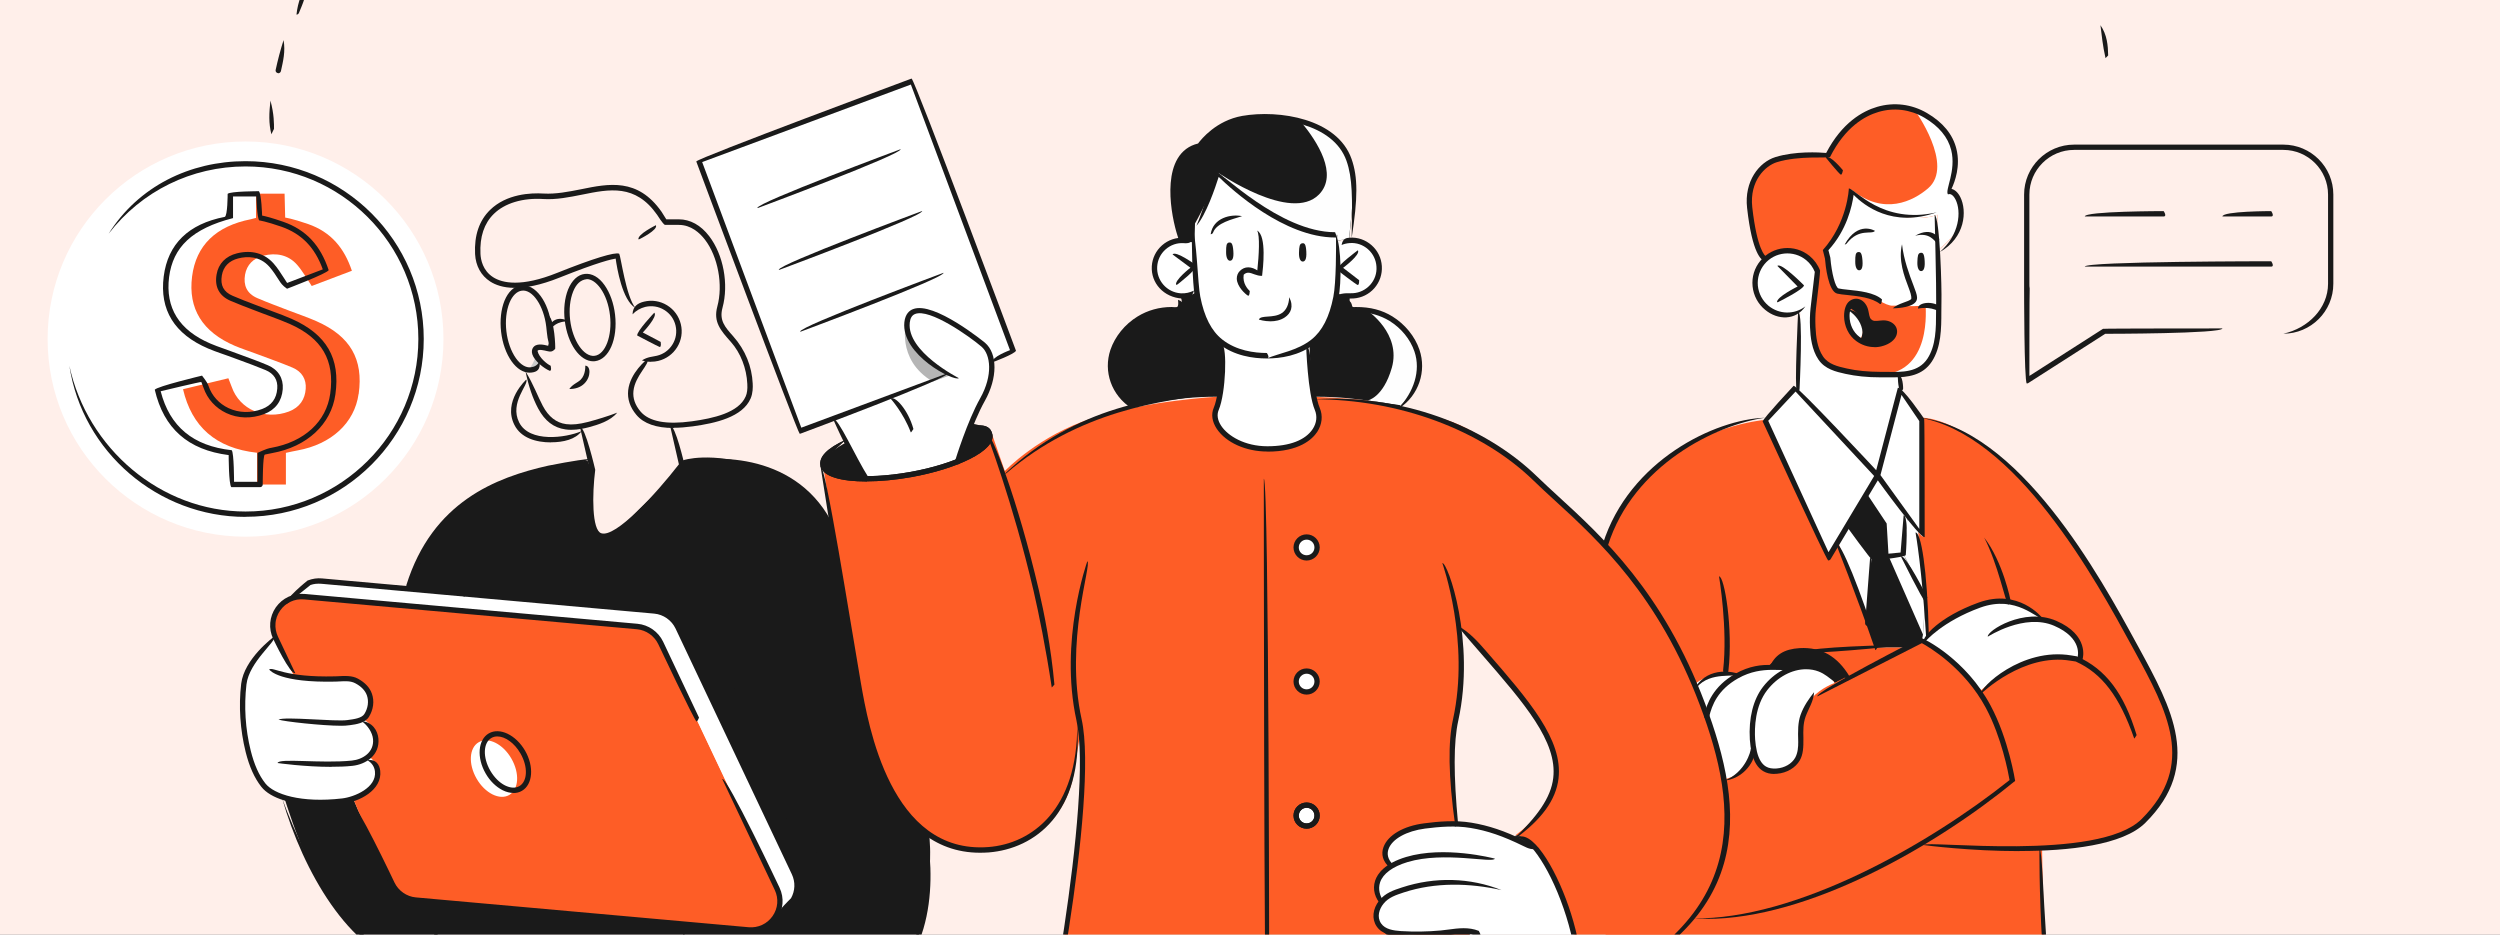 <?xml version="1.0" encoding="UTF-8"?> <svg xmlns="http://www.w3.org/2000/svg" width="420" height="157" viewBox="0 0 420 157" fill="none"><rect x="0" y="0" width="420" height="157" fill="#808080" stroke="none"/><g clip-path="url(#clip0_346_10461)"><rect width="420" height="157" fill="#FFEFEA"></rect><g clip-path="url(#clip1_346_10461)"><path d="M347.273 184.454C347.273 184.454 344.13 172.826 343.618 160.941C343.123 149.057 343.071 142.509 343.071 142.509C343.071 142.509 355.846 142.237 359.142 138.724C362.421 135.229 365.512 132.245 365.375 125.731C365.239 119.218 358.015 107.01 355.043 101.997C352.072 96.984 344.745 84.827 339.229 79.882C333.713 74.937 327.189 69.668 321.621 70.18C316.054 70.692 296.209 70.572 296.209 70.572C296.209 70.572 285.279 71.629 277.731 79.098C270.182 86.566 269.687 91.459 269.687 91.459L269.755 165.426C269.755 165.426 269.824 182.783 269.789 184.42H347.273V184.454Z" fill="#FE5D26"></path><path d="M74.502 56.966C74.502 75.295 59.61 90.164 41.251 90.164C22.892 90.164 8 75.295 8 56.966C8 38.636 22.892 23.768 41.251 23.768C59.61 23.768 74.502 38.636 74.502 56.966Z" fill="white"></path><path d="M204.534 66.65C204.534 66.65 192.853 67.281 183.665 70.197C174.477 73.13 168.807 79.132 168.807 79.132L166.638 72.891C166.638 72.891 163.684 78.961 152.275 79.848C140.884 80.734 138.425 79.149 138.425 79.149C138.425 79.149 141.516 98.774 142.199 102.969C142.882 107.163 145.273 121.673 146.725 125.612C148.177 129.551 153.266 145.22 167.782 142.543C167.782 142.543 178.268 140.872 180.283 130.523L181.581 122.696C181.581 122.696 181.906 134.734 180.932 142.561C179.942 150.387 175.894 176.73 173.435 183.806L173.128 184.591L252.694 184.488C252.694 184.488 247.52 160.566 246.341 154.445C245.146 148.324 244.36 133.541 243.984 130.148C243.609 126.754 244.856 120.855 245.078 118.655C245.3 116.456 245.795 109.584 245.18 105.526C245.18 105.526 249.484 109.567 252.985 113.949C256.486 118.314 260.294 123.549 261.199 127.215C262.104 130.881 261.336 135.314 254.573 140.344C254.573 140.344 258.757 140.446 261.507 148.307C264.256 156.167 265.4 158.537 265.247 162.084C265.11 165.63 264.461 167.045 264.461 167.045C264.461 167.045 271.975 163.567 275.579 161.606C279.165 159.662 285.433 153.32 287.465 149.381C289.498 145.442 291.308 138.69 289.275 129.312C287.226 119.951 283.998 112.312 280.907 107.265C277.816 102.218 271.309 92.67 266.647 88.885C261.985 85.099 258.33 80.632 256.691 79.149C255.051 77.665 248.408 72.26 243.199 70.623C237.99 68.986 232.354 67.554 229.212 67.213C226.07 66.872 220.758 66.667 220.758 66.667H204.551L204.534 66.65Z" fill="#FE5D26"></path><path d="M200.35 40.699C200.35 40.699 195.227 39.164 193.946 44.74C193.946 44.74 193.946 48.457 196.712 49.207C199.479 49.941 201.067 49.054 201.067 49.054C201.067 49.054 202.126 56.045 205.764 57.903C205.764 57.903 205.644 64.621 204.825 66.65C204.005 68.679 202.741 74.085 212.202 75.38C212.202 75.38 218.18 75.466 219.734 73.573C221.288 71.68 222.022 70.419 221.629 69.413C221.237 68.407 220.28 63.615 220.144 61.893C220.024 60.171 219.904 57.903 219.904 57.903C219.904 57.903 222.517 56.539 223.149 54.067C223.781 51.612 224.584 49.071 224.584 49.071C224.584 49.071 227.931 50.606 229.758 48.832C231.586 47.059 232.03 45.098 231.722 43.802C231.415 42.507 229.007 40.443 227.453 40.358C225.899 40.273 224.891 40.733 224.891 40.733L224.703 39.42C224.703 39.42 218.077 38.943 213.773 36.044C209.47 33.146 204.517 29.019 204.517 29.019C204.517 29.019 202.177 36.232 200.777 37.528L200.384 40.682L200.35 40.699Z" fill="white"></path><path d="M302.528 52.447L301.657 65.133L315.422 79.916L319.504 65.287L319.145 62.95C319.145 62.95 324.559 63.189 325.396 56.983C326.232 50.776 325.481 36.113 325.481 36.113L310.008 30.162L298.908 42.251C298.908 42.251 295.748 43.223 294.877 46.974C294.006 50.725 298.908 54.886 302.528 52.464V52.447Z" fill="white"></path><path d="M305.329 45.61L304.509 53.317C304.509 53.317 303.946 59.762 306.815 61.194C309.667 62.627 314.824 63.172 317.249 62.933C319.674 62.712 322.783 63.053 324.234 60.41C325.686 57.767 325.686 54.374 325.686 53.794C325.686 53.214 325.464 51.833 325.464 51.833C325.464 51.833 323.585 51.305 322.117 51.407C320.648 51.509 318.462 51.305 317.967 51.356C317.454 51.39 316.481 51.015 315.456 50.333C314.431 49.651 312.006 49.395 310.948 49.276C309.889 49.156 308.522 49.293 307.976 47.656C307.412 46.019 306.678 41.62 306.678 41.62C306.678 41.62 309.274 39.113 309.923 36.897C310.555 34.697 311.05 31.85 311.05 31.85C311.05 31.85 313.902 35.021 318.359 36.147C322.834 37.272 325.481 36.078 325.481 36.078L325.737 41.893C325.737 41.893 329.067 39.267 329.272 37.374C329.46 35.482 329.494 32.566 327.274 32.157C327.274 32.157 329.648 28.389 327.821 24.433C325.993 20.477 322.322 18.175 320.016 18.073C317.693 17.953 314.636 18.346 312.314 19.863C309.991 21.381 307.31 25.047 307.207 25.865C307.207 25.865 302.067 25.848 300.069 26.377C298.054 26.905 295.868 27.945 294.689 30.656C293.494 33.367 294.296 38.704 295.031 40.597C295.748 42.489 296.141 43.376 296.141 43.376C296.141 43.376 298.446 41.586 301.162 42.319C303.894 43.052 305.38 45.576 305.38 45.576L305.329 45.61Z" fill="#FE5D26"></path><path d="M307.259 93.54L296.209 70.606L301.657 65.116L315.422 79.899L319.504 65.269L322.714 70.368L322.971 90.181L322.253 89.379L323.278 99.593L323.79 108.033L322.971 107.3L320.272 108.749H315.063L308.779 90.999L307.259 93.54Z" fill="white"></path><path d="M142.251 74.289L145.393 80.428C145.393 80.428 138.698 80.274 138.254 78.382C137.81 76.489 142.251 74.289 142.251 74.289Z" fill="#1A1A1A"></path><path d="M163.359 71.186L160.934 77.358C160.934 77.358 165.545 75.858 166.057 73.352C166.057 73.352 166.587 71.646 163.359 71.186Z" fill="#1A1A1A"></path><path d="M310.538 51.595C310.538 51.595 312.894 52.822 312.997 54.442C313.099 56.045 312.519 57.204 312.519 57.204C312.519 57.204 314.944 58.261 316.874 57.426C318.803 56.59 318.65 54.817 317.557 54.425C316.447 54.033 314.449 54.937 314.022 53.914C313.578 52.891 313.902 51.083 312.502 50.793C311.084 50.52 310.538 51.578 310.538 51.578V51.595Z" fill="#1A1A1A"></path><path d="M257.681 142.527L254.214 141.043C254.214 141.043 254.436 140.122 255.154 140.344C255.871 140.566 257.681 142.527 257.681 142.527Z" fill="#3A3A3A"></path><path d="M296.944 111.988C296.944 111.988 299.471 112.244 299.932 113.216C299.932 113.216 301.555 111.903 303.843 111.988C306.149 112.057 307.976 113.472 308.181 114.717L310.213 113.711C310.213 113.711 307.327 109.209 304.048 109.38C300.769 109.55 299.881 109.533 296.926 111.988H296.944Z" fill="#1A1A1A"></path><path d="M310.538 88.424L314.449 93.488L313.8 104.452L315.063 108.749H320.272L322.68 107.624C323.38 107.794 323.329 99.882 323.329 99.882L319.726 93.028L320.494 86.634L315.422 79.916L310.538 88.441V88.424Z" fill="#1A1A1A"></path><path d="M310.282 51.595C310.282 51.595 309.974 56.198 312.399 56.966C312.792 56.966 313.27 55.107 312.792 53.948C312.331 52.788 310.282 51.595 310.282 51.595Z" fill="white"></path><path d="M198.318 49.702C198.318 49.702 199.223 52.038 197.549 52.038C195.876 52.038 191.043 52.464 189.147 55.346C187.251 58.227 186.517 59.813 186.705 62.95C186.893 66.088 190.137 68.373 190.137 68.373C190.137 68.373 196.866 66.616 204.517 66.65C204.517 66.65 205.029 66.054 205.234 63.547C205.439 61.041 205.542 57.801 205.542 57.801C205.542 57.801 202.775 55.823 201.955 52.72C201.136 49.617 201.033 49.054 201.033 49.054C201.033 49.054 199.735 50.026 198.284 49.702H198.318Z" fill="#1A1A1A"></path><path d="M226.804 49.702C226.804 49.702 226.309 52.038 227.982 52.038C229.656 52.038 234.421 52.72 236.316 55.602C238.212 58.483 238.554 59.591 238.366 62.746C238.161 65.9 235.036 68.321 235.036 68.321C235.036 68.321 228.683 66.616 221.015 66.65C221.015 66.65 220.502 66.054 220.297 63.547C220.092 61.041 219.99 57.801 219.99 57.801C219.99 57.801 222.757 55.823 223.576 52.72C224.396 49.617 224.498 49.054 224.498 49.054C224.498 49.054 225.387 50.026 226.838 49.702H226.804Z" fill="#1A1A1A"></path><path d="M198.113 40.375L200.675 40.75L200.76 37.545C200.76 37.545 203.732 32.31 204.5 29.036C204.5 29.036 210.785 34.987 214.832 36.675C218.88 38.363 223.252 39.727 224.686 39.454L224.823 40.392L226.65 40.17C226.65 40.17 227.316 34.135 227.419 31.202C227.521 28.269 226.018 23.256 221.988 21.739C217.958 20.238 213.91 19.369 209.009 19.914C204.107 20.46 201.733 24.535 201.733 24.535C201.733 24.535 198.096 25.081 197.361 29.463C196.627 33.845 198.113 40.392 198.113 40.392V40.375Z" fill="#1A1A1A"></path><path d="M308.198 114.734C308.198 114.734 306.746 111.972 304.082 112.006C301.418 112.04 300.103 112.705 300.103 112.705C300.103 112.705 296.636 111.733 294.587 112.483C292.52 113.216 291.513 113.523 291.513 113.523C291.513 113.523 286.799 112.79 284.716 115.007C284.716 115.007 286.782 119.849 287.807 123.583C288.849 127.317 289.6 130.932 289.6 130.932C289.6 130.932 291.718 130.54 292.708 129.346C293.699 128.153 294.57 125.817 294.57 125.817C294.57 125.817 295.167 130.097 299.027 129.449C301.691 129.005 302.357 126.124 302.357 125.135C302.357 124.146 302.682 119.031 304.39 117.24C306.097 115.45 308.198 114.751 308.198 114.751V114.734Z" fill="white"></path><path d="M332.756 116.012C332.756 116.012 337.299 111.937 341.364 111.051C345.428 110.164 349.476 110.556 349.476 110.556C349.476 110.556 350.142 108.237 347.99 106.413C345.855 104.588 342.627 103.923 342.627 103.923C342.627 103.923 340.715 101.042 335.728 101.008C330.758 100.974 322.988 107.692 322.988 107.692C322.988 107.692 329.494 111.716 332.756 116.012Z" fill="white"></path><path d="M160.951 77.358C160.951 77.358 163.547 71.101 164.657 67.878C165.784 64.638 167.321 60.734 165.733 58.466C164.145 56.198 160.37 53.845 157.262 52.839C154.154 51.833 152.566 51.953 152.275 54.613C152.002 57.273 155.008 60.444 159.09 62.712L140.389 70.214C140.389 70.214 144.539 79.404 145.666 80.445C145.666 80.445 157.604 79.797 160.951 77.375V77.358Z" fill="white"></path><path d="M134.36 72.448L170.259 59.097L153.129 13.623L117.402 26.973L134.36 72.448Z" fill="white"></path><path d="M258.655 143.328C258.655 143.328 254.266 140.054 248.117 138.775C241.986 137.497 235.958 139.27 234.728 140.327C233.516 141.384 231.569 143.123 233.516 145.391C233.516 145.391 229.673 148.204 232.064 151.58C232.064 151.58 230.407 153.388 231.296 154.684C232.184 155.98 234.165 157.054 237 156.986C239.835 156.934 245.744 155.792 248.51 156.593C248.51 156.593 249.04 161.248 254.846 162.783C260.653 164.3 265.076 161.419 265.076 161.419C265.076 161.419 263.607 152.996 262.07 149.688C260.516 146.397 258.672 143.345 258.672 143.345L258.655 143.328Z" fill="white"></path><path d="M221.322 91.903C221.322 92.909 220.519 93.71 219.512 93.71C218.504 93.71 217.701 92.909 217.701 91.903C217.701 90.897 218.504 90.095 219.512 90.095C220.519 90.095 221.322 90.897 221.322 91.903Z" fill="white"></path><path d="M219.512 116.234C220.511 116.234 221.322 115.425 221.322 114.427C221.322 113.429 220.511 112.619 219.512 112.619C218.512 112.619 217.701 113.429 217.701 114.427C217.701 115.425 218.512 116.234 219.512 116.234Z" fill="white"></path><path d="M221.322 137.019C221.322 138.025 220.519 138.826 219.512 138.826C218.504 138.826 217.701 138.025 217.701 137.019C217.701 136.013 218.504 135.212 219.512 135.212C220.519 135.212 221.322 136.013 221.322 137.019Z" fill="white"></path><path d="M231.91 155.724C231.91 155.724 233.533 159.356 240.364 158.998L247.178 158.657L246.939 156.44C246.939 156.44 245.351 156.235 241.167 156.593C236.983 156.951 232.542 156.781 231.91 155.707V155.724Z" fill="#1A1A1A"></path><path d="M152.275 53.999C152.275 53.999 150.414 60.376 156.699 64.11L159.499 63.104C159.499 63.104 152.685 59.182 152.275 53.999Z" fill="#B5B5B5"></path><path d="M98.77 77.358C98.77 77.358 79.42 79.694 73.033 90.061C73.033 90.061 69.413 94.716 68.678 98.876L110.912 102.832L113.542 104.81L133.882 147.335L133.387 150.83L128.178 155.758L126.761 156.167L113.884 154.991L71.513 151.342C71.513 151.342 68.234 151.001 66.851 149.875C65.485 148.75 59.319 134.12 59.319 134.12C59.319 134.12 56.263 134.905 54.145 134.802C52.027 134.7 47.843 134.257 47.843 134.257C47.843 134.257 50.063 141.469 52.078 145.169C54.094 148.869 59.422 157.821 64.528 160.038C69.618 162.237 72.999 161.896 72.999 161.896C72.999 161.896 72.828 168.921 72.35 172.365C71.872 175.793 70.42 182.92 69.6 184.216L147.186 184.437V166.278C147.186 166.278 152.839 161.981 154.564 156.44C156.289 150.898 156.306 143.549 156.255 142.475C156.203 141.401 156.135 140.31 156.135 140.31C156.135 140.31 148.979 134.598 146.896 126.311C144.812 118.024 142.934 107.879 142.507 105.253C142.097 102.628 139.621 88.083 139.621 88.083C139.621 88.083 135.966 81.092 127.632 78.415C119.298 75.739 114.772 77.324 114.772 77.324C114.772 77.324 113.303 80.547 109.939 83.207C106.592 85.867 103.073 90.965 100.939 90.027C98.804 89.089 99.145 83.309 99.265 82.525C99.385 81.723 99.47 79.285 99.47 79.285L98.701 77.358H98.77Z" fill="#1A1A1A"></path><path d="M60.242 66.19C59.559 71.049 55.682 74.63 49.995 75.67C49.38 75.772 48.765 75.926 48.031 76.079V81.399H43.181V76.062C36.196 75.295 32.217 71.646 30.748 65.389C33.327 64.775 35.752 64.178 38.365 63.547C38.57 64.059 38.758 64.536 38.928 64.996C40.243 68.799 44.513 70.64 48.526 69.14C50.371 68.441 51.242 67.06 51.361 65.32C51.481 63.735 50.746 62.439 49.141 61.757C47.075 60.887 44.94 60.154 42.822 59.353C41.712 58.943 40.568 58.568 39.475 58.108C33.993 55.772 31.585 51.85 32.268 46.462C32.934 41.228 36.264 37.988 42.156 36.828C42.395 36.777 42.634 36.709 43.01 36.607V32.532H47.809L47.911 36.556C47.911 36.556 48.97 36.675 51.737 37.63C55.665 38.994 57.851 41.722 59.115 45.49C56.86 46.343 54.623 47.195 52.369 48.048C51.532 46.803 50.849 45.559 49.927 44.501C48.475 42.83 46.426 42.404 44.257 42.95C42.566 43.376 41.456 44.484 41.166 46.155C40.875 47.895 41.422 49.293 43.215 50.077C44.991 50.844 46.818 51.509 48.629 52.208C50.149 52.788 51.703 53.317 53.172 53.965C58.841 56.471 61.079 60.342 60.259 66.173L60.242 66.19Z" fill="#FE5D26"></path><path d="M229.759 52.209C229.759 52.209 235.463 56.045 233.823 61.791C232.371 66.838 229.759 67.281 229.759 67.281L235.309 68.083C236.094 67.384 238.178 65.303 238.349 62.746C238.554 59.592 238.212 58.483 236.299 55.602C234.882 53.453 231.893 52.532 229.759 52.209Z" fill="#FEFEFE"></path><path d="M327.257 32.174C327.257 32.174 329.631 28.405 327.804 24.45C326.369 21.346 323.79 19.266 321.638 18.448C321.673 18.482 328.418 27.792 323.91 31.645C321.468 33.742 316.498 36.334 311.05 31.85C311.05 31.85 313.902 35.021 318.359 36.147C322.834 37.272 325.481 36.078 325.481 36.078L325.737 41.893C325.737 41.893 329.067 39.267 329.272 37.374C329.46 35.481 329.494 32.566 327.274 32.157L327.257 32.174Z" fill="white"></path><path d="M325.481 51.833C325.481 51.833 324.576 51.578 323.517 51.458C323.517 52.635 324.508 64.758 312.946 62.763C314.619 63.053 316.208 63.019 317.266 62.916C319.692 62.695 322.8 63.036 324.251 60.393C325.703 57.75 325.703 54.357 325.703 53.777C325.703 53.197 325.481 51.816 325.481 51.816V51.833Z" fill="white"></path><path d="M312.843 62.763C312.553 62.729 312.246 62.695 311.921 62.627C312.228 62.678 312.536 62.712 312.843 62.763Z" fill="white"></path><path d="M224.669 39.438L224.806 40.375L226.633 40.154C226.633 40.154 227.299 34.118 227.402 31.185C227.504 28.252 226.001 23.239 221.971 21.722C220.895 21.33 219.836 20.971 218.743 20.682C221.237 23.734 224.891 29.292 221.595 32.668C216.882 37.494 204.688 29.037 204.688 29.037C206.088 30.52 211.297 35.209 214.815 36.675C218.863 38.346 223.235 39.727 224.669 39.455V39.438Z" fill="#FEFEFE"></path><path d="M313.526 82.781L316.959 87.947L317.284 93.437L323.141 106.771L323.346 100.155L319.726 93.028L320.494 86.617L315.063 79.899L313.526 82.781Z" fill="white"></path><path d="M88.472 62.422C88.472 62.422 89.992 62.081 91.187 60.7L90.094 59.455C89.838 60.563 89.343 61.586 88.472 62.422Z" fill="#CCCCCC"></path><path d="M90.026 58.534V59.387C90.162 59.165 90.214 58.858 90.248 58.551H90.026V58.534Z" fill="#CCCCCC"></path><path d="M117.026 120.77L129.698 147.557C129.698 147.557 131.953 151.939 129.989 154.07C128.042 156.201 125.685 156.082 125.685 156.082L69.054 151.325C69.054 151.325 67.415 150.933 65.399 147.522C63.384 144.112 59.337 134.155 59.337 134.155L46.204 107.01C46.204 107.01 45.298 101.878 49.448 100.411L107.155 105.305C107.155 105.305 109.375 105.236 111.1 108.34C112.825 111.443 116.992 120.804 116.992 120.804L117.026 120.77Z" fill="#FE5D26"></path><path d="M46.016 107.3L49.209 113.301C49.209 113.301 50.012 114.188 53.94 114.103C57.868 114.035 59.354 113.779 60.43 114.734C61.506 115.689 63.128 117.718 61.352 121.06C61.352 121.06 63.213 122.049 63.128 124.146C63.043 126.226 61.967 127.078 61.967 127.078C61.967 127.078 63.931 128.408 63.453 130.369C62.974 132.33 60.635 133.711 58.876 134.325C57.134 134.939 49.312 135.041 47.894 134.274C46.477 133.507 44.188 133.08 42.617 128.988C41.029 124.913 40.705 119.866 40.773 118.059C40.858 116.251 41.473 113.455 42.19 111.767C42.908 110.079 46.016 107.3 46.016 107.3Z" fill="white"></path><path d="M85.91 127.436C87.328 129.892 87.174 132.62 85.551 133.558C83.929 134.495 81.47 133.251 80.069 130.812C78.652 128.357 78.806 125.629 80.428 124.691C82.05 123.753 84.51 124.998 85.91 127.436Z" fill="white"></path><path d="M49.295 100.002L51.959 97.888L102.117 101.928L110.947 102.832C110.947 102.832 113.132 103.685 114.567 106.771L133.934 147.335C133.934 147.335 134.514 150.012 133.216 151.154L130.825 153.32C130.825 153.32 131.85 152.808 130.825 150.012L110.588 107.299C110.588 107.299 109.153 105.799 107.616 105.288L49.312 100.019L49.295 100.002Z" fill="white"></path><path d="M137.674 143.891C134.651 139.85 128.076 133.302 125.377 130.659C128.725 132.671 135.334 139.27 138.032 143.174C137.844 143.856 137.759 143.874 137.657 143.874L137.674 143.891Z" fill="#1A1A1A"></path><path d="M139.347 168.29C131.782 168.29 122.713 163.942 113.286 155.673C125.07 164.795 135.676 169.006 143.702 166.824C155.64 163.601 156.374 148.835 155.742 140.327C157.296 149.057 156.511 164.3 143.941 167.693C142.49 168.086 140.953 168.273 139.347 168.273V168.29Z" fill="#1A1A1A"></path><path d="M72.111 162.374C70.864 162.374 69.6 162.237 68.337 161.964C58.79 159.918 50.951 146.516 47.399 134.137C51.737 146.005 59.354 159.1 68.525 161.078C70.044 161.402 71.564 161.521 73.033 161.436C72.76 162.357 72.436 162.357 72.111 162.357V162.374Z" fill="#1A1A1A"></path><path d="M139.689 89.123C133.643 77.017 120.134 77.188 114.601 77.802C120.237 76.267 134.207 76.114 140.099 88.475C139.825 89.106 139.757 89.106 139.689 89.106V89.123Z" fill="#1A1A1A"></path><path d="M68.695 98.876C68.32 98.774 68.2 98.535 68.268 98.297C72.657 84.281 83.314 80.206 92.109 78.228C92.314 78.194 96.891 77.256 99.197 77.085C97.011 78.16 92.349 79.097 92.297 79.115C83.741 81.041 73.375 84.997 69.122 98.569C69.054 98.757 68.883 98.876 68.695 98.876Z" fill="#1A1A1A"></path><path d="M95.969 72.209C95.645 72.209 95.32 72.192 94.996 72.141C93.032 71.868 91.529 70.725 90.402 68.611C89.496 66.906 88.813 64.928 88.284 62.388C89.667 64.656 90.316 66.548 91.187 68.185C92.161 70.026 93.459 71.032 95.115 71.254C96.14 71.391 97.284 71.271 98.736 70.896C100.17 70.521 102.271 69.89 103.688 69.327C102.561 70.725 100.426 71.374 98.958 71.766C98.189 71.97 97.113 72.209 95.969 72.209Z" fill="#1A1A1A"></path><path d="M109.375 60.785C108.846 60.785 108.334 60.7 107.838 60.546C108.846 59.916 109.614 59.95 110.366 59.762C111.459 59.506 112.398 58.824 112.979 57.869C113.576 56.914 113.747 55.772 113.491 54.681C113.235 53.59 112.552 52.652 111.595 52.072C110.639 51.475 109.495 51.305 108.402 51.561C107.582 51.765 106.848 52.191 106.267 52.805C106.301 51.441 107.189 50.913 108.197 50.674C109.529 50.35 110.912 50.572 112.074 51.288C113.235 52.004 114.055 53.129 114.379 54.459C114.704 55.789 114.482 57.17 113.764 58.33C113.047 59.489 111.92 60.308 110.588 60.632C110.195 60.734 109.785 60.768 109.392 60.768L109.375 60.785Z" fill="#1A1A1A"></path><path d="M110.793 58.279C110.588 58.227 107.053 56.369 107.053 56.369C106.933 55.67 109.922 52.532 109.922 52.532C110.571 53.146 107.992 55.857 107.992 55.857L110.998 57.443C111.1 58.193 110.946 58.296 110.793 58.296V58.279Z" fill="#1A1A1A"></path><path d="M125.343 130.028C121.586 117.939 121.876 100.496 121.876 100.326C122.764 100.513 122.474 117.837 125.787 129.465C125.429 130.028 125.394 130.028 125.36 130.028H125.343Z" fill="#1A1A1A"></path><path d="M92.331 62.286C91.392 61.893 89.787 60.649 89.428 59.523C89.275 59.029 89.394 58.671 89.514 58.466C90.026 57.597 91.273 57.886 92.092 58.091C92.366 57.204 92.28 54.698 92.229 53.078C93.151 53.897 93.322 58.159 93.271 58.603C92.775 59.182 92.417 59.097 91.887 58.978C91.392 58.858 90.487 58.637 90.299 58.944C90.538 60.069 91.887 61.16 92.519 61.45C92.673 62.2 92.502 62.303 92.331 62.303V62.286Z" fill="#1A1A1A"></path><path d="M95.644 65.355C96.208 64.536 97.011 64.314 97.54 63.803C98.428 62.933 98.326 61.45 98.326 61.433C99.231 61.433 99.35 63.274 98.172 64.434C97.557 65.048 96.703 65.355 95.662 65.355H95.644Z" fill="#1A1A1A"></path><path d="M43.71 81.843H38.86C38.416 81.399 38.416 76.455 38.416 76.455C31.585 75.585 27.52 71.987 26 65.474C26.325 64.928 33.941 63.104 33.941 63.104C34.778 64.178 34.915 64.502 35.035 64.843C35.598 66.497 36.794 67.81 38.382 68.56C40.124 69.379 42.139 69.43 44.035 68.714C45.606 68.117 46.46 66.974 46.579 65.286C46.699 63.837 46.016 62.763 44.632 62.183C43.164 61.569 41.627 61.007 40.141 60.461C39.543 60.239 38.928 60.018 38.331 59.796C37.955 59.66 37.562 59.523 37.169 59.387C36.435 59.131 35.684 58.858 34.966 58.551C29.296 56.13 26.786 52.055 27.503 46.445C28.203 40.989 31.653 37.63 37.75 36.436C38.245 36.317 38.245 32.566 38.245 32.566C38.689 32.123 43.488 32.123 43.488 32.123C43.932 32.566 44.035 36.215 44.035 36.215C44.564 36.317 45.674 36.59 47.57 37.255C51.395 38.585 53.82 41.176 55.221 45.388C54.947 45.951 48.219 48.508 48.219 48.508C47.416 47.946 47.177 47.553 46.921 47.161C46.391 46.326 45.879 45.525 45.264 44.825C43.642 42.984 41.524 43.035 40.038 43.41C38.484 43.802 37.528 44.774 37.272 46.258C36.981 47.929 37.562 49.037 39.065 49.685C40.329 50.23 41.644 50.742 42.925 51.219C43.437 51.407 43.949 51.612 44.444 51.799C44.957 52.004 45.469 52.191 45.982 52.379C46.989 52.754 48.014 53.129 49.004 53.572C54.862 56.164 57.202 60.188 56.348 66.258C55.648 71.271 51.583 75.056 45.742 76.114C45.333 76.182 44.94 76.267 44.496 76.369C44.137 76.455 44.137 81.399 44.137 81.399C44.137 81.655 43.932 81.843 43.693 81.843H43.71ZM39.304 80.939H43.266V76.079C44.786 75.38 45.196 75.295 45.606 75.227C51.139 74.221 54.828 70.828 55.477 66.139C56.263 60.529 54.094 56.812 48.646 54.408C47.672 53.982 46.665 53.607 45.674 53.231C45.162 53.044 44.632 52.856 44.12 52.652C43.608 52.447 43.112 52.26 42.6 52.072C41.319 51.578 39.987 51.083 38.689 50.52C36.828 49.702 36.025 48.184 36.384 46.121C36.691 44.297 37.904 43.035 39.816 42.558C42.276 41.944 44.444 42.558 45.947 44.246C46.614 44.996 47.126 45.814 47.689 46.684C47.86 46.974 48.048 47.247 48.236 47.536L54.23 45.252C52.898 41.569 50.678 39.284 47.279 38.09C44.632 37.17 43.574 37.033 43.556 37.033C43.164 36.607 43.061 33.009 43.061 33.009H39.15V36.641C32.251 38.414 29.057 41.535 28.408 46.547C27.759 51.714 30.082 55.465 35.342 57.716C36.042 58.023 36.776 58.279 37.494 58.534C37.887 58.671 38.279 58.807 38.672 58.961C39.27 59.182 39.885 59.404 40.482 59.626C41.968 60.171 43.522 60.734 45.008 61.365C46.733 62.098 47.638 63.547 47.502 65.372C47.348 67.401 46.272 68.85 44.376 69.566C42.242 70.368 39.987 70.316 38.023 69.396C36.213 68.543 34.847 67.043 34.198 65.167C34.078 64.843 33.959 64.519 33.822 64.178C33.788 64.093 26.991 65.73 26.991 65.73C28.528 71.68 32.439 74.92 38.928 75.636C39.321 76.079 39.321 80.973 39.321 80.973L39.304 80.939Z" fill="#1A1A1A"></path><path d="M41.251 86.839C26.564 86.839 13.841 75.926 11.655 61.45C14.661 75.347 27.008 85.935 41.251 85.935C57.253 85.935 70.284 72.925 70.284 56.949C70.284 40.972 57.253 27.962 41.251 27.962C32.182 27.962 23.797 32.089 18.247 39.267C23.251 31.321 31.892 27.076 41.251 27.076C57.748 27.076 71.189 40.478 71.189 56.949C71.189 73.42 57.766 86.822 41.251 86.822V86.839Z" fill="#1A1A1A"></path><path d="M160.883 77.989C160.507 77.904 160.387 77.648 160.456 77.409C160.541 77.137 162.505 70.76 164.674 66.906C166.86 63.019 166.416 59.54 164.896 58.244C162.864 56.505 156.169 51.765 153.727 52.754C153.215 52.959 152.924 53.436 152.839 54.203C152.31 59.08 161.002 63.479 161.088 63.53C160.302 64.144 151.353 59.608 151.934 54.118C152.088 52.72 152.805 52.157 153.385 51.935C156.904 50.554 165.391 57.511 165.477 57.579C167.611 59.404 167.611 63.513 165.443 67.367C163.308 71.152 161.327 77.631 161.31 77.699C161.258 77.887 161.071 78.023 160.883 78.023V77.989Z" fill="#1A1A1A"></path><path d="M145.53 80.888C142.934 77.205 140.082 70.674 139.962 70.401C140.816 70.112 143.719 76.796 145.905 80.206C145.7 80.871 145.615 80.888 145.53 80.888Z" fill="#1A1A1A"></path><path d="M153.01 72.635C151.763 69.327 149.628 66.974 149.611 66.957C150.363 66.446 152.583 68.867 153.454 72.073C153.095 72.635 153.061 72.635 153.027 72.635H153.01Z" fill="#1A1A1A"></path><path d="M263.795 167.711C294.621 155.178 292.128 135.86 285.587 118.485C278.653 100.036 268.526 90.777 261.131 84.008C259.867 82.849 258.689 81.775 257.63 80.734C248.835 72.192 235.036 67.077 220.741 67.077C235.275 66.173 249.296 71.374 258.262 80.087C259.321 81.127 260.499 82.184 261.746 83.343C269.209 90.163 279.421 99.524 286.441 118.161C293.135 135.945 295.697 155.724 263.966 167.659C263.915 167.676 263.863 167.693 263.812 167.693L263.795 167.711Z" fill="#1A1A1A"></path><path d="M168.807 79.592C180.642 68.389 194.936 66.207 204.807 66.207C195.09 67.111 181.018 69.242 169.097 79.49C169.012 79.558 168.909 79.592 168.807 79.592Z" fill="#1A1A1A"></path><path d="M269.704 91.954C269.328 91.852 269.209 91.613 269.277 91.374C273.7 77.358 288.148 70.436 296.517 70.18C288.422 71.339 274.418 78.057 270.131 91.647C270.063 91.834 269.892 91.954 269.704 91.954Z" fill="#1A1A1A"></path><path d="M289.924 113.131C289.634 113.097 289.446 112.875 289.48 112.637C290.283 105.68 288.814 96.916 288.797 96.831C289.702 96.762 291.188 105.663 290.369 112.739C290.334 112.961 290.147 113.131 289.924 113.131Z" fill="#1A1A1A"></path><path d="M353.728 9.769C353.25 7.672 353.096 5.967 352.874 4.228C354.001 5.864 354.138 7.621 354.172 9.309C353.728 9.769 353.728 9.769 353.728 9.769ZM352.362 -0.461C351.525 -2.456 351.03 -4.11 350.466 -5.713C351.884 -4.383 352.379 -2.695 352.789 -1.024C352.43 -0.479 352.396 -0.461 352.345 -0.461H352.362ZM348.946 -10.197C347.819 -12.005 347.016 -13.522 346.162 -14.989C347.819 -13.949 348.622 -12.414 349.356 -10.845C349.083 -10.214 349.015 -10.214 348.946 -10.214V-10.197ZM343.72 -19.081C342.371 -20.633 341.295 -21.98 340.168 -23.275C341.995 -22.542 343.088 -21.178 344.079 -19.797C343.891 -19.115 343.806 -19.081 343.72 -19.081ZM336.957 -26.873C335.437 -28.169 334.157 -29.328 332.825 -30.42C334.737 -29.993 336.035 -28.834 337.265 -27.64C337.179 -26.924 337.06 -26.873 336.957 -26.873ZM329.016 -33.472C327.394 -34.529 325.959 -35.484 324.473 -36.388C326.437 -36.234 327.889 -35.262 329.272 -34.273C329.272 -33.523 329.153 -33.455 329.016 -33.455V-33.472ZM227.248 -34.188C227.026 -35.041 228.512 -36.217 231.296 -37.922C229.041 -35.467 227.538 -34.29 227.521 -34.273C227.436 -34.205 227.333 -34.171 227.248 -34.171V-34.188ZM320.238 -38.911C318.564 -39.746 317.01 -40.531 315.439 -41.264C317.42 -41.332 318.974 -40.548 320.46 -39.746C320.562 -38.996 320.409 -38.911 320.255 -38.911H320.238ZM236.009 -39.678C237.307 -41.332 238.878 -42.117 240.449 -42.833C239.271 -41.298 237.717 -40.531 236.214 -39.729C236.146 -39.695 236.077 -39.678 236.009 -39.678ZM310.896 -43.293C309.445 -43.856 308.113 -44.367 306.78 -44.845C306.49 -44.947 306.2 -45.049 305.927 -45.152C306.524 -45.885 306.815 -45.782 307.105 -45.68C308.454 -45.186 309.786 -44.674 311.084 -44.146C311.255 -43.395 311.084 -43.276 310.913 -43.276L310.896 -43.293ZM245.402 -44.009C246.837 -45.51 248.476 -46.106 250.116 -46.635C248.766 -45.254 247.144 -44.657 245.556 -44.026C245.504 -44.009 245.453 -43.992 245.385 -43.992L245.402 -44.009ZM301.162 -46.72C299.386 -47.215 297.712 -47.658 296.055 -48.033C297.934 -48.528 299.625 -48.084 301.281 -47.59C301.538 -46.84 301.35 -46.703 301.162 -46.703V-46.72ZM255.222 -47.249C256.776 -48.579 258.484 -48.971 260.157 -49.329C258.672 -48.101 256.981 -47.709 255.324 -47.266C255.29 -47.266 255.239 -47.266 255.205 -47.266L255.222 -47.249ZM291.086 -49.039C289.327 -49.329 287.619 -49.551 285.911 -49.738C287.721 -50.454 289.446 -50.216 291.154 -49.926C291.479 -49.193 291.291 -49.039 291.086 -49.039ZM265.349 -49.329C267.006 -50.471 268.748 -50.659 270.455 -50.795C268.833 -49.772 267.125 -49.568 265.417 -49.329C265.4 -49.329 265.366 -49.329 265.349 -49.329ZM280.822 -50.113C279.063 -50.182 277.338 -50.199 275.664 -50.164C277.338 -51.102 279.08 -51.085 280.839 -51C281.266 -50.284 281.061 -50.096 280.822 -50.096V-50.113Z" fill="#1A1A1A"></path><path d="M45.589 22.557C45.128 20.665 45.196 19.045 45.435 16.896C46.067 19.215 46.033 20.869 46.033 21.653C45.589 22.557 45.589 22.557 45.589 22.557ZM46.75 12.31C46.408 12.241 46.255 12.003 46.306 11.764C46.665 10.093 47.109 8.405 47.638 6.734C47.98 8.644 47.553 10.315 47.194 11.951C47.143 12.156 46.955 12.31 46.75 12.31ZM49.807 2.454C50.046 0.238 50.781 -1.348 51.566 -2.883C51.583 -0.956 50.866 0.613 50.217 2.181C50.149 2.352 49.978 2.454 49.807 2.454ZM54.504 -6.719C55.033 -8.85 56.006 -10.3 57.048 -11.698C56.741 -9.788 55.767 -8.373 54.879 -6.924C54.794 -6.787 54.657 -6.719 54.504 -6.719ZM60.652 -14.989C61.437 -17.018 62.65 -18.297 63.879 -19.507C63.282 -17.666 62.103 -16.421 60.976 -15.142C60.891 -15.04 60.754 -14.989 60.635 -14.989H60.652ZM68.029 -22.201C69.037 -24.094 70.42 -25.168 71.821 -26.208C70.967 -24.469 69.618 -23.395 68.32 -22.303C68.234 -22.235 68.132 -22.201 68.029 -22.201ZM76.346 -28.305C77.525 -30.045 79.028 -30.931 80.565 -31.801C79.489 -30.164 78.003 -29.277 76.585 -28.391C76.517 -28.34 76.432 -28.323 76.346 -28.323V-28.305ZM139.689 -32.653C139.399 -32.756 137.861 -33.915 135.027 -35.313C138.34 -34.682 139.894 -33.506 139.962 -33.455C139.962 -32.705 139.825 -32.653 139.689 -32.653ZM85.364 -33.352C86.747 -34.972 88.335 -35.671 89.923 -36.319C88.711 -34.853 87.123 -34.154 85.569 -33.404C85.5 -33.37 85.432 -33.352 85.364 -33.352ZM94.944 -37.223C96.481 -38.638 98.155 -39.116 99.812 -39.491C98.377 -38.229 96.721 -37.769 95.081 -37.24C95.03 -37.24 94.996 -37.223 94.944 -37.223ZM130.484 -37.291C128.742 -37.888 127.085 -38.382 125.429 -38.775C127.341 -39.235 129.015 -38.74 130.637 -38.161C130.842 -37.41 130.672 -37.291 130.484 -37.291ZM105.003 -39.593C106.66 -40.735 108.402 -40.923 110.11 -41.025C110.366 -41.093 110.571 -40.855 110.588 -40.599C108.487 -40.019 106.762 -39.849 105.072 -39.593C105.055 -39.593 105.02 -39.593 105.003 -39.593ZM120.459 -39.729C118.717 -39.968 117.009 -40.122 115.301 -40.173C117.077 -41.008 118.819 -40.855 120.527 -40.616C120.886 -39.883 120.681 -39.729 120.476 -39.729H120.459Z" fill="#1A1A1A"></path><path d="M206.498 40.75C206.857 40.699 207.096 40.852 207.198 42.131C207.318 43.564 206.942 43.819 206.618 43.802C206.293 43.802 205.969 43.342 205.986 42.319C205.986 41.296 206.02 40.818 206.498 40.733V40.75Z" fill="#1A1A1A"></path><path d="M218.794 40.87C219.153 40.819 219.392 40.989 219.46 42.268C219.546 43.717 219.153 43.956 218.829 43.939C218.504 43.922 218.197 43.461 218.231 42.438C218.265 41.415 218.316 40.938 218.777 40.87H218.794Z" fill="#1A1A1A"></path><path d="M312.194 42.353C312.553 42.302 312.792 42.455 312.894 43.734C313.014 45.166 312.638 45.422 312.314 45.405C311.989 45.405 311.665 44.945 311.682 43.922C311.682 42.899 311.716 42.421 312.194 42.336V42.353Z" fill="#1A1A1A"></path><path d="M322.68 42.472C323.039 42.421 323.278 42.592 323.346 43.871C323.432 45.303 323.039 45.559 322.714 45.542C322.39 45.525 322.082 45.064 322.117 44.041C322.151 43.018 322.202 42.541 322.663 42.472H322.68Z" fill="#1A1A1A"></path><path d="M198.625 50.162C195.483 49.975 193.331 47.536 193.502 44.723C193.587 43.359 194.202 42.114 195.227 41.211C196.251 40.307 197.583 39.864 198.933 39.949C199.479 39.983 200.009 40.102 200.521 40.307C199.769 40.972 199.342 40.87 198.881 40.852C197.737 40.767 196.661 41.159 195.824 41.893C194.971 42.643 194.475 43.666 194.407 44.791C194.27 47.11 196.029 49.122 198.369 49.276C199.138 49.327 199.906 49.156 200.589 48.815C200.282 49.992 199.462 50.179 198.642 50.179L198.625 50.162Z" fill="#1A1A1A"></path><path d="M197.583 47.86C197.31 47.059 199.991 44.979 199.991 44.979L196.986 42.745C197.515 42.029 201.016 44.604 201.016 44.604C201.016 45.32 197.857 47.758 197.857 47.758C197.771 47.826 197.686 47.843 197.583 47.843V47.86Z" fill="#1A1A1A"></path><path d="M227.026 50.162C226.206 50.162 225.404 49.958 224.669 49.583C225.762 49.139 226.514 49.31 227.299 49.258C228.426 49.19 229.451 48.679 230.203 47.843C230.954 46.991 231.33 45.917 231.244 44.774C231.176 43.649 230.664 42.626 229.827 41.876C228.973 41.125 227.897 40.75 226.77 40.836C226.292 40.87 225.813 40.972 225.387 41.159C225.574 40.102 226.138 39.966 226.719 39.932C228.085 39.83 229.4 40.29 230.425 41.194C231.449 42.097 232.064 43.342 232.149 44.706C232.235 46.07 231.791 47.383 230.886 48.423C229.981 49.446 228.734 50.06 227.351 50.145C227.248 50.145 227.128 50.145 227.026 50.145V50.162Z" fill="#1A1A1A"></path><path d="M228.051 47.861C227.777 47.775 224.618 45.337 224.618 45.337C224.618 44.621 228.119 42.046 228.119 42.046C228.648 42.762 225.643 44.996 225.643 44.996L228.341 47.076C228.341 47.826 228.204 47.877 228.068 47.877L228.051 47.861Z" fill="#1A1A1A"></path><path d="M301.879 65.798C301.435 65.32 302.084 52.413 302.084 52.413C302.989 52.464 302.323 65.372 302.323 65.372C302.323 65.61 302.118 65.798 301.879 65.798Z" fill="#1A1A1A"></path><path d="M318.086 63.394C317.693 63.394 317.318 63.394 316.925 63.394C316.6 63.394 316.259 63.394 315.934 63.394C313.646 63.394 311.784 63.189 310.06 62.814C308.437 62.456 306.593 62.03 305.5 60.41C304.39 58.773 304.15 56.659 304.082 54.988C304.031 53.862 304.065 52.788 304.168 51.816C304.441 49.617 304.799 46.326 304.885 45.678C304.577 44.911 304.082 44.229 303.433 43.7C301.316 41.961 298.173 42.268 296.431 44.382C295.594 45.405 295.202 46.701 295.321 48.014C295.458 49.327 296.09 50.52 297.114 51.373C298.908 52.839 301.452 52.891 303.297 51.475C301.674 53.862 298.668 53.811 296.551 52.055C295.338 51.066 294.587 49.651 294.433 48.099C294.279 46.548 294.741 45.013 295.748 43.802C297.797 41.313 301.503 40.938 304.014 43.001C304.799 43.649 305.414 44.502 305.773 45.456C305.807 45.661 305.38 49.463 305.073 51.901C304.97 52.822 304.953 53.845 305.004 54.919C305.073 56.471 305.278 58.432 306.268 59.881C307.173 61.211 308.745 61.569 310.282 61.91C311.938 62.285 313.748 62.456 315.969 62.473C316.293 62.473 316.635 62.473 316.959 62.473C319.572 62.524 322.27 62.575 323.807 60.256C325.242 58.057 325.259 55.175 325.259 52.396C325.259 51.782 325.259 51.185 325.276 50.589C325.327 48.73 325.02 36.215 325.02 36.096C325.925 36.59 326.232 48.73 326.164 50.623C326.147 51.203 326.147 51.782 326.147 52.396C326.147 55.175 326.13 58.33 324.542 60.751C322.988 63.104 320.494 63.394 318.086 63.394Z" fill="#1A1A1A"></path><path d="M325.396 40.819C324.952 40.477 324.166 38.977 321.741 39.608C324.712 37.903 325.788 40.154 325.805 40.171C325.532 40.801 325.464 40.801 325.396 40.801V40.819Z" fill="#1A1A1A"></path><path d="M309.906 41.074C312.16 37.033 314.978 38.772 314.995 38.789C314.431 39.489 312.331 38.244 310.247 40.904C310.162 41.023 310.025 41.074 309.889 41.074H309.906Z" fill="#1A1A1A"></path><path d="M319.265 65.713C318.821 65.269 318.821 62.916 318.821 62.916C319.726 62.916 319.726 65.252 319.726 65.252C319.726 65.508 319.521 65.695 319.282 65.695L319.265 65.713Z" fill="#1A1A1A"></path><path d="M296.414 43.853C295.936 43.7 294.382 42.711 293.511 34.936C292.999 30.452 295.526 27.246 298.259 26.393C301.623 25.353 305.636 25.592 306.798 25.694C309.462 20.596 312.912 18.669 315.354 17.953C318.206 17.118 321.177 17.493 323.739 18.994C326.42 20.562 328.077 22.591 328.675 25.012C329.392 27.877 328.435 30.503 327.855 31.73C328.418 31.867 328.948 32.344 329.341 33.129C330.485 35.43 330.177 39.932 325.874 42.353C329.221 39.437 329.528 35.516 328.538 33.538C328.401 33.265 327.906 32.378 327.257 32.651C326.711 31.969 328.675 28.73 327.804 25.217C327.257 23.035 325.737 21.21 323.278 19.761C320.921 18.38 318.189 18.039 315.593 18.806C313.27 19.488 309.991 21.346 307.447 26.377C306.951 26.615 302.221 26.104 298.515 27.246C296.585 27.843 293.887 30.366 294.382 34.834C295.202 42.063 296.585 43.001 296.602 43.001C296.773 43.751 296.602 43.853 296.414 43.853Z" fill="#1A1A1A"></path><path d="M317.967 51.816C318.923 50.913 320.631 50.725 321.092 50.231C321.16 49.685 320.904 49.037 320.631 48.287C319.931 46.462 318.889 43.7 319.538 41.04C319.828 43.632 320.767 46.139 321.468 47.963C321.792 48.815 322.048 49.48 322.065 49.958C322.082 50.282 321.98 50.589 321.741 50.827C320.853 51.765 318.257 51.799 317.95 51.799L317.967 51.816Z" fill="#1A1A1A"></path><path d="M314.91 58.313C313.834 58.313 312.758 57.972 311.836 57.29C310.572 56.369 309.82 54.8 309.803 53.112C309.803 51.97 310.128 51.032 310.708 50.589C311.238 50.179 311.87 50.077 312.45 50.299C313.168 50.572 313.731 51.339 313.902 52.277C314.107 53.47 314.227 53.556 314.466 53.726C314.705 53.913 314.824 53.982 316.02 53.845C316.959 53.726 317.847 54.033 318.342 54.647C318.735 55.141 318.821 55.755 318.581 56.386C318.308 57.119 317.471 57.784 316.361 58.108C315.883 58.261 315.388 58.33 314.893 58.33L314.91 58.313ZM311.853 51.083C310.982 51.526 310.708 52.157 310.726 53.112C310.726 54.527 311.357 55.823 312.382 56.59C313.953 57.75 315.524 57.443 316.122 57.255C317.044 56.983 317.625 56.454 317.745 56.079C317.864 55.738 317.83 55.431 317.642 55.192C317.352 54.834 316.771 54.647 316.139 54.732C314.705 54.903 314.397 54.8 313.936 54.442C313.475 54.101 313.27 53.828 313.014 52.43C312.912 51.816 312.553 51.305 312.126 51.134C312.041 51.1 311.938 51.083 311.836 51.083H311.853Z" fill="#1A1A1A"></path><path d="M312.638 57.716C313.919 54.067 310.452 52.055 310.316 51.97C312.28 52.055 314.722 54.476 313.031 57.477C312.946 57.631 312.792 57.699 312.638 57.699V57.716Z" fill="#1A1A1A"></path><path d="M298.549 50.793C298.344 49.941 301.999 48.133 301.999 48.133L298.6 44.672C299.249 44.041 303.075 47.946 303.075 47.946C302.955 48.662 298.737 50.742 298.737 50.742C298.668 50.776 298.6 50.793 298.532 50.793H298.549Z" fill="#1A1A1A"></path><path d="M309.257 29.343C308.915 29.173 306.712 26.445 306.712 26.445C307.412 25.882 309.615 28.61 309.615 28.61C309.462 29.309 309.359 29.343 309.274 29.343H309.257Z" fill="#1A1A1A"></path><path d="M340.493 64.417C340.049 63.974 340.049 48.492 340.049 48.492V32.685C340.049 28.065 343.823 24.296 348.451 24.296H383.598C388.243 24.296 392 28.065 392 32.685V47.673C392 52.311 388.226 56.062 383.598 56.062C387.748 55.158 391.112 51.799 391.112 47.673V32.685C391.112 28.559 387.748 25.183 383.598 25.183H348.451C344.318 25.183 340.937 28.542 340.937 32.685V47.673C340.937 47.946 340.937 48.219 340.988 48.474C340.937 48.713 340.937 63.155 340.937 63.155L353.301 55.244C353.54 55.175 373.368 55.175 373.368 55.175C373.368 56.079 353.677 56.079 353.677 56.079L340.732 64.366C340.732 64.366 340.578 64.434 340.493 64.434V64.417Z" fill="#1A1A1A"></path><path d="M381.565 36.368H373.368C373.368 35.465 381.565 35.465 381.565 35.465C382.009 36.164 381.821 36.368 381.565 36.368Z" fill="#1A1A1A"></path><path d="M363.497 36.368H350.244C350.244 35.465 363.497 35.465 363.497 35.465C363.941 36.164 363.753 36.368 363.497 36.368Z" fill="#1A1A1A"></path><path d="M381.565 44.791H350.244C350.244 43.888 381.565 43.888 381.565 43.888C382.009 44.587 381.821 44.791 381.565 44.791Z" fill="#1A1A1A"></path><path d="M164.64 143.26C148.672 143.26 144.966 121.997 143.736 114.87C141.926 104.452 137.861 78.45 137.827 78.194C138.75 78.313 142.814 104.299 144.624 114.717C145.871 121.861 149.611 143.55 166.04 142.305C173.35 141.742 181.103 135.996 180.966 121.622C182.025 136.61 173.828 142.595 166.109 143.209C165.613 143.243 165.118 143.26 164.64 143.26Z" fill="#1A1A1A"></path><path d="M176.697 115.501C175.689 108.834 174.511 103.037 173.64 99.269C170.156 84.349 165.699 72.704 165.647 72.601C166.536 72.397 171.01 84.094 174.511 99.064C175.399 102.866 176.577 108.715 177.141 115.007C176.714 115.501 176.697 115.501 176.697 115.501Z" fill="#1A1A1A"></path><path d="M212.817 60.222C210.563 60.222 207.335 59.796 204.773 57.75C202.792 56.181 201.477 53.658 200.76 50.026C200.282 47.622 200.179 40.085 200.231 37.613C201.084 40.273 201.204 47.622 201.648 49.839C202.314 53.249 203.527 55.602 205.337 57.034C207.711 58.91 210.716 59.302 212.834 59.302C213.278 60.001 213.09 60.205 212.834 60.205L212.817 60.222Z" fill="#1A1A1A"></path><path d="M212.817 60.222C214.935 59.319 217.94 58.926 220.314 57.051C222.125 55.619 223.337 53.266 224.003 49.855C224.481 47.468 224.481 41.535 224.447 39.438C225.387 41.535 225.369 47.571 224.874 50.026C224.157 53.641 222.842 56.164 220.861 57.75C218.282 59.796 215.071 60.222 212.817 60.222Z" fill="#1A1A1A"></path><path d="M224.294 39.898C215.755 39.898 206.993 31.901 204.739 29.718C204.176 31.509 202.604 36.13 200.999 37.937C202.16 35.277 204.073 28.815 204.09 28.747C204.944 28.661 214.986 39.011 224.294 39.011C224.686 39.898 224.481 39.915 224.294 39.915V39.898Z" fill="#1A1A1A"></path><path d="M212.92 75.858C209.299 75.858 205.969 74.357 204.415 72.038C203.629 70.845 203.441 69.6 203.902 68.526C205.047 65.832 205.286 57.989 205.303 57.903C206.191 58.261 205.952 66.037 204.739 68.884C204.398 69.668 204.551 70.623 205.166 71.544C206.293 73.249 209.128 74.971 212.92 74.971C216.711 74.971 219.324 73.914 220.536 72.073C221.202 71.067 221.322 69.907 220.895 68.884C219.682 66.037 219.443 58.261 219.426 57.937C220.331 57.989 220.571 65.832 221.715 68.526C222.278 69.839 222.108 71.305 221.288 72.567C220.468 73.795 218.299 75.875 212.92 75.875V75.858Z" fill="#1A1A1A"></path><path d="M198.318 40.819C197.771 40.12 195.107 31.304 197.823 26.666C198.608 25.336 199.769 24.467 201.272 24.109C201.819 23.376 204.346 20.238 208.701 19.471C214.884 18.397 224.669 19.914 227.06 26.701C228.136 29.753 228.136 33.231 227.077 40C227.214 33.265 227.231 29.889 226.206 27.007C223.986 20.716 214.713 19.335 208.855 20.358C204.415 21.142 201.938 24.723 201.921 24.757C200.299 25.234 199.308 25.933 198.608 27.11C196.081 31.407 198.728 40.136 198.745 40.222C198.403 40.801 198.352 40.801 198.318 40.801V40.819Z" fill="#1A1A1A"></path><path d="M244.497 138.877C243.267 130.165 243.284 124.572 244.104 120.855C246.99 107.76 242.345 94.716 242.311 94.597C243.199 94.426 247.93 107.709 244.992 121.059C244.189 124.674 244.189 130.199 244.958 138.4C244.531 138.895 244.531 138.895 244.514 138.895L244.497 138.877Z" fill="#1A1A1A"></path><path d="M173.111 185C174.972 179.765 183.733 134.12 180.847 121.042C177.91 107.692 182.623 94.409 182.674 94.29C183.477 94.716 178.832 107.777 181.718 120.855C184.638 134.069 175.792 180.141 173.52 184.761C173.435 184.915 173.281 185.017 173.111 185.017V185Z" fill="#1A1A1A"></path><path d="M145.53 80.888C141.414 80.888 138.169 80.103 137.827 78.228C137.554 76.744 138.972 75.295 142.046 73.897C139.843 75.892 138.528 77.068 138.715 78.057C139.023 79.796 144.949 80.717 152.941 79.285C156.647 78.62 160.029 77.563 162.505 76.335C164.742 75.21 165.989 74.033 165.835 73.164C165.733 72.635 165.357 72.021 163.291 71.629C165.528 71.135 166.501 71.817 166.723 72.993C166.962 74.323 165.647 75.755 162.915 77.12C160.37 78.398 156.886 79.472 153.112 80.155C150.568 80.615 147.903 80.871 145.547 80.871L145.53 80.888Z" fill="#1A1A1A"></path><path d="M263.402 167.779C261.831 167.779 259.901 165.716 258.535 163.618C261.114 165.92 262.856 167.097 263.641 166.841C265.315 166.261 265.332 160.293 262.685 152.621C260.038 144.948 256.332 140.276 254.675 140.821C257.22 138.997 261.233 145.613 263.539 152.314C265.862 159.032 266.784 166.687 263.932 167.676C263.761 167.728 263.59 167.762 263.402 167.762V167.779Z" fill="#1A1A1A"></path><path d="M134.36 72.891C133.934 72.601 116.975 27.127 116.975 27.127C117.231 26.547 153.146 13.196 153.146 13.196C153.727 13.469 170.686 58.926 170.686 58.926C170.412 59.506 166.775 60.853 166.775 60.853C166.467 60.018 169.678 58.824 169.678 58.824L153.027 14.202L117.966 27.229L134.617 71.851L159.312 62.661C159.619 63.496 134.514 72.84 134.514 72.84C134.463 72.857 134.412 72.874 134.36 72.874V72.891Z" fill="#1A1A1A"></path><path d="M203.39 39.369C203.783 36.556 206.857 35.925 208.667 36.317C206.976 36.863 204.415 37.425 203.8 39.062C203.732 39.25 203.561 39.352 203.373 39.352L203.39 39.369Z" fill="#1A1A1A"></path><path d="M213.449 53.982C212.407 53.982 211.553 53.709 211.485 53.692C211.792 52.856 213.961 53.538 215.362 52.584C216.096 52.089 216.523 51.185 216.591 49.924C217.394 51.526 216.847 52.652 215.857 53.317C215.106 53.828 214.217 53.982 213.432 53.982H213.449Z" fill="#1A1A1A"></path><path d="M190.12 68.611C186.688 66.395 185.338 62.388 186.551 58.773C187.32 56.522 188.976 54.476 191.094 53.18C192.802 52.123 194.783 51.578 196.815 51.578C197.805 51.646 197.805 51.612 197.891 51.373C197.976 51.1 197.942 50.725 197.908 50.367C198.847 50.708 198.881 51.185 198.745 51.629C198.454 52.584 197.703 52.515 197.191 52.481C194.97 52.464 193.109 52.993 191.555 53.931C189.608 55.124 188.088 57 187.388 59.063C186.295 62.303 187.507 65.883 190.342 67.793C190.376 68.543 190.24 68.611 190.086 68.611H190.12Z" fill="#1A1A1A"></path><path d="M234.916 68.611C237.512 65.883 238.724 62.285 237.631 59.063C236.931 57 235.411 55.141 233.464 53.931C231.91 52.976 230.049 52.447 228.221 52.447C227.333 52.498 226.582 52.566 226.292 51.612C226.155 51.168 226.206 50.691 226.24 50.265C227.094 50.708 227.06 51.066 227.146 51.356C227.214 51.595 227.231 51.612 227.76 51.578C230.237 51.56 232.218 52.106 233.926 53.163C236.043 54.476 237.7 56.505 238.468 58.756C239.698 62.371 238.332 66.395 235.155 68.526C235.087 68.577 234.984 68.594 234.899 68.594L234.916 68.611Z" fill="#1A1A1A"></path><path d="M289.702 131.154C293.272 129.738 294.143 126.141 294.126 125.817C295.099 126.107 294.758 127.419 293.921 128.613C293.221 129.602 291.94 130.847 289.771 131.154C289.754 131.154 289.737 131.154 289.702 131.154Z" fill="#1A1A1A"></path><path d="M286.714 120.753C286.372 120.684 286.219 120.446 286.27 120.207C286.748 118.212 287.807 115.313 291.547 113.182C296.192 110.556 300.137 112.227 300.308 112.295C299.915 113.097 296.226 111.579 291.991 113.966C288.592 115.893 287.619 118.417 287.141 120.412C287.09 120.616 286.902 120.753 286.697 120.753H286.714Z" fill="#1A1A1A"></path><path d="M284.699 115.637C287.124 111.613 291.735 113.08 291.923 113.148C291.598 113.983 287.414 112.67 285.04 115.484C284.955 115.586 284.818 115.637 284.699 115.637Z" fill="#1A1A1A"></path><path d="M232.047 152.007C231.039 150.95 230.527 149.466 231.022 147.949C231.432 146.721 232.662 145.05 236.214 143.976C242.635 142.049 250.799 144.163 251.14 144.249C250.833 145.084 242.635 142.97 236.47 144.828C233.943 145.596 232.354 146.772 231.859 148.222C231.466 149.415 231.859 150.592 232.389 151.291C232.218 151.973 232.115 152.007 232.03 152.007H232.047Z" fill="#1A1A1A"></path><path d="M233.516 145.817C232.269 144.692 231.996 143.498 232.423 142.322C233.157 140.293 235.787 138.758 239.288 138.315C241.662 138.008 244.463 137.752 247.212 138.213C250.081 138.69 252.797 139.594 256.007 141.18C257.169 141.742 257.818 142.066 258.586 142.527C257.391 142.851 256.759 142.544 255.956 142.151C252.489 140.446 249.859 139.56 247.076 139.099C244.429 138.656 241.713 138.912 239.408 139.202C236.299 139.611 233.891 140.941 233.277 142.629C232.969 143.481 233.174 144.317 233.857 145.067C233.755 145.783 233.635 145.817 233.533 145.817H233.516Z" fill="#1A1A1A"></path><path d="M258.023 163.635C256.742 163.635 255.512 163.465 254.385 163.09C249.637 161.538 248.203 158.077 247.895 157.139C246.478 156.627 244.992 156.832 243.438 157.037C242.994 157.088 242.55 157.156 242.123 157.19C239.852 157.412 237.563 157.446 235.292 157.309C233.806 157.207 232.167 156.951 231.278 155.638C230.425 154.394 230.595 152.672 231.722 151.273C232.73 150.012 234.165 149.534 235.531 149.091C241.064 147.267 246.99 147.437 252.25 149.534C246.871 148.341 241.15 148.187 235.838 149.926C234.506 150.37 233.277 150.762 232.423 151.836C231.722 152.706 231.261 154.036 232.03 155.144C232.713 156.133 234.096 156.338 235.36 156.423C237.58 156.559 239.835 156.525 242.038 156.321C242.465 156.269 242.892 156.218 243.318 156.167C244.992 155.945 246.734 155.707 248.442 156.389C248.749 156.849 249.774 160.651 254.675 162.237C257.613 163.192 261.421 162.766 264.871 161.095C262.907 163.039 260.362 163.635 258.023 163.635Z" fill="#1A1A1A"></path><path d="M254.18 141.077C258.262 137.172 260.55 134.035 260.943 130.71C261.677 124.589 256.076 118.161 249.005 110.01C247.605 108.408 246.153 106.737 244.702 104.998C246.854 106.157 248.288 107.811 249.689 109.414C256.913 117.717 262.6 124.282 261.831 130.795C261.404 134.393 258.979 137.718 254.436 140.975C254.351 141.026 254.266 141.06 254.18 141.06V141.077Z" fill="#1A1A1A"></path><path d="M145.53 80.888C141.414 80.888 138.169 80.103 137.827 78.228C137.554 76.744 138.972 75.295 142.046 73.897C139.843 75.892 138.528 77.068 138.715 78.057C139.023 79.796 144.949 80.717 152.941 79.285C156.647 78.62 160.029 77.563 162.505 76.335C164.742 75.21 165.989 74.033 165.835 73.164C165.733 72.635 165.357 72.021 163.291 71.629C165.528 71.135 166.501 71.817 166.723 72.993C166.962 74.323 165.647 75.755 162.915 77.12C160.37 78.398 156.886 79.472 153.112 80.155C150.568 80.615 147.903 80.871 145.547 80.871L145.53 80.888Z" fill="#1A1A1A"></path><path d="M310.35 114.359C308.061 110.983 305.653 109.602 302.391 109.789C300.12 109.925 298.6 110.693 297.131 112.466C298.054 109.943 299.813 109.039 302.34 108.885C305.961 108.681 308.693 110.249 310.743 113.677C310.521 114.342 310.435 114.359 310.35 114.359Z" fill="#1A1A1A"></path><path d="M286.697 154.36C285.962 154.36 285.228 154.343 284.494 154.291C301.606 154.513 323.756 142.083 337.606 131.051C337.384 129.772 336.274 123.89 333.627 118.928C330.041 112.21 324.046 108.681 322.868 108.05L305.312 117.001C304.902 116.2 322.663 107.146 322.663 107.146C323.363 107.299 330.314 110.846 334.413 118.519C337.47 124.231 338.529 131.119 338.546 131.188C324.986 142.305 303.775 154.377 286.697 154.377V154.36Z" fill="#1A1A1A"></path><path d="M339.263 142.987C331.083 142.987 323.722 142.049 323.107 141.964C323.517 141.111 352.533 144.811 359.774 137.616C368.996 128.46 364.146 119.525 358.51 109.192L358.117 108.476C352.276 97.751 338.597 72.618 322.168 70.112C339.178 71.8 352.994 97.206 358.903 108.05L359.296 108.766C364.863 118.979 370.123 128.613 360.406 138.247C356.614 142.015 347.512 142.97 339.246 142.97L339.263 142.987Z" fill="#1A1A1A"></path><path d="M209.658 49.668C209.197 49.412 207.813 48.133 207.779 46.82C207.779 46.326 207.933 45.883 208.291 45.525C208.701 45.115 209.162 44.911 209.709 44.911C210.29 44.911 210.836 45.166 211.229 45.422C211.502 42.95 211.69 39.489 211.195 38.738C212.851 39.608 212.168 45.218 212.031 46.343C211.058 46.377 210.358 45.814 209.709 45.814C209.419 45.814 209.162 45.934 208.94 46.155C208.718 47.605 209.623 48.577 209.965 48.901C209.914 49.634 209.794 49.685 209.675 49.685L209.658 49.668Z" fill="#1A1A1A"></path><path d="M203.168 27.331C202.809 27.144 201.358 25.098 201.358 25.098C202.092 24.586 203.544 26.615 203.544 26.615C203.356 27.297 203.27 27.314 203.185 27.314L203.168 27.331Z" fill="#1A1A1A"></path><path d="M315.849 51.083C314.5 49.992 312.109 49.753 310.384 49.565C309.667 49.497 309.052 49.429 308.642 49.327C307.156 48.935 306.695 44.723 306.593 43.444L306.234 42.012C310.384 37.357 310.606 31.713 310.606 31.662C311.614 31.662 316.242 37.783 325.378 35.669C317.932 38.329 313.134 34.492 311.409 32.736C311.152 34.629 310.264 38.67 307.173 42.029L307.498 43.291C307.72 45.934 308.352 48.321 308.881 48.457C309.223 48.542 309.803 48.611 310.486 48.679C312.348 48.866 314.893 49.139 316.173 50.299C316.105 51.032 315.986 51.083 315.866 51.083H315.849Z" fill="#1A1A1A"></path><path d="M325.686 52.294C324.132 51.39 322.253 51.85 322.236 51.85C322.1 50.964 324.286 50.401 325.925 51.458C325.976 52.208 325.823 52.294 325.686 52.294Z" fill="#1A1A1A"></path><path d="M347.273 184.915C342.337 171.172 342.627 142.799 342.627 142.526C343.515 142.816 343.242 171.035 347.7 184.335C347.375 184.915 347.324 184.932 347.273 184.932V184.915Z" fill="#1A1A1A"></path><path d="M307.139 94.171C306.729 93.915 296.124 70.794 296.124 70.794C296.209 70.299 301.333 64.809 301.333 64.809C301.999 64.809 315.2 78.995 315.2 78.995L318.838 65.15C319.64 65.014 323.261 70.351 323.261 70.351C323.346 70.606 323.346 90.232 323.346 90.232C322.526 90.488 315.473 80.7 315.473 80.7L307.549 93.932C307.464 94.068 307.327 94.153 307.156 94.153L307.139 94.171ZM297.063 70.692L307.19 92.772L314.858 79.967L301.657 65.781L297.063 70.692ZM315.917 79.814L322.441 88.851V70.743L319.452 66.344L315.917 79.814Z" fill="#1A1A1A"></path><path d="M315.063 109.209C311.784 99.644 308.386 91.255 308.369 91.169C309.24 90.914 312.638 99.337 315.507 108.63C315.166 109.209 315.115 109.209 315.08 109.209H315.063Z" fill="#1A1A1A"></path><path d="M323.602 107.231C322.902 95.517 321.826 89.516 321.809 89.464C322.697 89.362 323.79 95.415 324.046 106.771C323.602 107.231 323.602 107.231 323.602 107.231Z" fill="#1A1A1A"></path><path d="M127.239 34.936C127.085 34.066 151.302 25.064 151.302 25.064C151.609 25.899 127.393 34.919 127.393 34.919C127.341 34.936 127.29 34.953 127.239 34.953V34.936Z" fill="#1A1A1A"></path><path d="M130.842 45.32C130.689 44.45 154.922 35.447 154.922 35.447C155.23 36.283 131.013 45.303 131.013 45.303C130.962 45.32 130.911 45.337 130.859 45.337L130.842 45.32Z" fill="#1A1A1A"></path><path d="M134.429 55.704C134.275 54.834 158.509 45.831 158.509 45.831C158.816 46.667 134.6 55.687 134.6 55.687C134.548 55.704 134.497 55.721 134.446 55.721L134.429 55.704Z" fill="#1A1A1A"></path><path d="M302.357 109.789C302.426 108.885 311.955 108.493 320.255 108.306C311.972 109.38 302.46 109.789 302.374 109.789H302.357Z" fill="#1A1A1A"></path><path d="M358.544 124.06C356.085 117.036 353.182 113.148 348.724 111.136L347.853 111C339.929 109.67 332.893 116.49 332.825 116.558C332.5 115.62 339.605 108.698 347.99 110.113L348.912 110.266C353.779 112.415 356.836 116.49 358.954 123.498C358.612 124.077 358.561 124.077 358.527 124.077L358.544 124.06Z" fill="#1A1A1A"></path><path d="M349.459 111C349.083 110.897 348.963 110.659 349.032 110.42C349.066 110.284 349.92 107.214 345.104 105.134C340.117 102.969 334.02 106.925 333.952 106.959C333.73 106.038 340.014 101.946 345.462 104.299C351.047 106.72 349.903 110.642 349.886 110.676C349.834 110.863 349.646 111 349.459 111Z" fill="#1A1A1A"></path><path d="M323.141 107.896C322.919 107.027 325.788 103.634 332.363 101.246C339.126 98.774 343.054 103.753 343.106 103.804C342.252 104.162 338.819 99.848 332.671 102.082C326.318 104.401 323.517 107.709 323.483 107.743C323.397 107.845 323.261 107.896 323.141 107.896Z" fill="#1A1A1A"></path><path d="M212.766 171.206C212.322 170.763 212.322 80.427 212.322 80.427C213.227 80.427 213.227 170.763 213.227 170.763C213.227 171.018 213.022 171.206 212.783 171.206H212.766Z" fill="#1A1A1A"></path><path d="M219.512 94.17C218.299 94.17 217.309 93.181 217.309 91.971C217.309 90.76 218.299 89.771 219.512 89.771C220.724 89.771 221.715 90.76 221.715 91.971C221.715 93.181 220.724 94.17 219.512 94.17ZM219.512 90.658C218.794 90.658 218.197 91.238 218.197 91.971C218.197 92.704 218.777 93.284 219.512 93.284C220.246 93.284 220.827 92.704 220.827 91.971C220.827 91.238 220.246 90.658 219.512 90.658Z" fill="#1A1A1A"></path><path d="M219.512 116.695C218.299 116.695 217.309 115.706 217.309 114.495C217.309 113.284 218.299 112.295 219.512 112.295C220.724 112.295 221.715 113.284 221.715 114.495C221.715 115.706 220.724 116.695 219.512 116.695ZM219.512 113.182C218.794 113.182 218.197 113.762 218.197 114.495C218.197 115.228 218.777 115.808 219.512 115.808C220.246 115.808 220.827 115.228 220.827 114.495C220.827 113.762 220.246 113.182 219.512 113.182Z" fill="#1A1A1A"></path><path d="M219.512 139.219C218.299 139.219 217.309 138.23 217.309 137.019C217.309 135.809 218.299 134.82 219.512 134.82C220.724 134.82 221.715 135.809 221.715 137.019C221.715 138.23 220.724 139.219 219.512 139.219ZM219.512 135.706C218.794 135.706 218.197 136.286 218.197 137.019C218.197 137.752 218.777 138.332 219.512 138.332C220.246 138.332 220.827 137.752 220.827 137.019C220.827 136.286 220.246 135.706 219.512 135.706Z" fill="#1A1A1A"></path><path d="M219.512 139.219C218.299 139.219 217.309 138.23 217.309 137.019C217.309 135.809 218.299 134.82 219.512 134.82C220.724 134.82 221.715 135.809 221.715 137.019C221.715 138.23 220.724 139.219 219.512 139.219ZM219.512 135.706C218.794 135.706 218.197 136.286 218.197 137.019C218.197 137.752 218.777 138.332 219.512 138.332C220.246 138.332 220.827 137.752 220.827 137.019C220.827 136.286 220.246 135.706 219.512 135.706Z" fill="#1A1A1A"></path><path d="M314.619 94.17C314.261 93.983 310.162 88.322 310.162 88.322C310.896 87.793 314.824 93.25 314.824 93.25L319.299 92.823L319.811 86.566C320.699 86.634 320.17 93.267 320.17 93.267C319.76 93.676 314.653 94.17 314.653 94.17H314.619Z" fill="#1A1A1A"></path><path d="M313.783 105.168C313.509 105.151 313.321 104.929 313.338 104.691L314.175 93.71C315.063 93.778 314.227 104.759 314.227 104.759C314.209 104.998 314.005 105.168 313.783 105.168Z" fill="#1A1A1A"></path><path d="M323.38 101.008C322.971 100.752 319.333 93.454 319.333 93.454C320.136 93.062 323.79 100.36 323.79 100.36C323.517 100.991 323.449 101.008 323.397 101.008H323.38Z" fill="#1A1A1A"></path><path d="M88.967 62.609C87.891 62.609 86.832 61.944 85.944 60.7C85.039 59.421 84.407 57.665 84.185 55.755C83.963 53.845 84.168 51.987 84.749 50.537C85.381 49.003 86.371 48.065 87.549 47.929C89.941 47.673 92.161 50.657 92.656 54.766C92.827 56.283 92.81 57.306 92.553 58.415C91.921 57.204 91.939 56.283 91.768 54.868C91.358 51.373 89.462 48.577 87.669 48.832C86.832 48.935 86.081 49.668 85.586 50.878C85.056 52.191 84.868 53.896 85.073 55.653C85.278 57.409 85.859 59.029 86.679 60.188C87.447 61.262 88.352 61.808 89.172 61.706C89.838 61.62 90.231 61.382 90.641 60.751C90.829 62.098 90.214 62.49 89.274 62.592C89.172 62.592 89.07 62.609 88.967 62.609Z" fill="#1A1A1A"></path><path d="M99.675 60.7C97.421 60.7 95.354 57.784 94.876 53.845C94.654 51.936 94.859 50.077 95.44 48.628C96.072 47.093 97.062 46.155 98.24 46.019C99.419 45.883 100.614 46.547 101.571 47.912C102.476 49.19 103.108 50.947 103.33 52.856C103.808 56.965 102.322 60.393 99.948 60.683C99.846 60.683 99.743 60.7 99.641 60.7H99.675ZM98.565 46.906C97.523 47.008 96.789 47.741 96.294 48.969C95.764 50.282 95.576 51.987 95.781 53.743C96.191 57.221 98.07 59.983 99.88 59.779C101.69 59.574 102.886 56.437 102.476 52.959C102.271 51.185 101.707 49.583 100.87 48.423C100.153 47.434 99.35 46.889 98.565 46.889V46.906Z" fill="#1A1A1A"></path><path d="M92.212 55.448C92.263 54.033 93.612 52.907 95.644 54.016C93.493 53.862 92.69 55.09 92.605 55.226C92.519 55.363 92.366 55.448 92.212 55.448Z" fill="#1A1A1A"></path><path d="M126.163 156.679C125.668 156.662 69.771 151.649 69.771 151.649C67.91 151.478 66.253 150.319 65.451 148.631L58.893 134.768C59.712 134.393 66.27 148.256 66.27 148.256C66.936 149.654 68.32 150.626 69.857 150.762L125.77 155.775C127.358 155.911 128.861 155.229 129.784 153.916C130.706 152.603 130.842 150.967 130.159 149.517L121.33 130.864C122.15 130.489 130.962 149.125 130.962 149.125C131.782 150.864 131.611 152.842 130.518 154.428C129.51 155.877 127.922 156.696 126.18 156.696L126.163 156.679Z" fill="#1A1A1A"></path><path d="M117.026 121.23C116.616 120.974 110.588 108.22 110.588 108.22C109.922 106.822 108.538 105.85 107.001 105.714L51.088 100.701C49.5 100.547 47.997 101.247 47.075 102.559C46.152 103.872 46.016 105.509 46.699 106.959L49.602 113.08C48.782 113.455 45.896 107.334 45.896 107.334C45.077 105.595 45.247 103.617 46.34 102.031C47.45 100.462 49.243 99.627 51.173 99.78L107.087 104.793C108.948 104.964 110.605 106.123 111.408 107.811L117.436 120.565C117.163 121.196 117.095 121.196 117.026 121.196V121.23Z" fill="#1A1A1A"></path><path d="M129.374 155.451C129.049 154.684 132.892 150.898 132.892 150.898C133.592 149.637 133.643 148.187 133.028 146.874L113.491 105.595C112.825 104.196 111.442 103.224 109.905 103.088L53.991 98.075C53.359 98.024 52.745 98.075 52.164 98.28L48.168 101.468C47.604 100.769 51.669 97.529 51.669 97.529C52.523 97.206 53.274 97.103 54.077 97.171L109.99 102.184C111.852 102.355 113.508 103.514 114.311 105.202L133.848 146.482C134.6 148.085 134.531 149.858 133.643 151.393C133.575 151.478 129.681 155.315 129.681 155.315C129.596 155.4 129.476 155.451 129.374 155.451Z" fill="#1A1A1A"></path><path d="M113.184 71.902C110.246 71.902 108.146 71.169 106.916 69.703C105.84 68.424 105.379 67.043 105.533 65.576C105.857 62.609 108.624 60.427 108.743 60.342C109.273 61.075 106.694 63.087 106.421 65.679C106.284 66.889 106.694 68.049 107.599 69.123C109.034 70.828 111.937 71.374 116.241 70.777C119.827 70.282 124.097 69.344 125.275 66.599C125.514 66.054 125.599 65.406 125.548 64.502C125.429 61.876 124.421 59.302 122.816 57.477C121.057 55.499 119.81 54.101 120.51 51.492C121.501 47.861 120.63 43.12 118.427 40.256C117.556 39.13 116.104 37.783 114.038 37.783H111.698C111.322 37.579 110.4 36.096 110.4 36.096C106.745 30.878 102.39 31.765 97.779 32.702C95.645 33.129 93.442 33.572 91.273 33.436C87.823 33.214 84.783 34.135 82.956 35.942C81.333 37.528 80.582 39.795 80.718 42.66C80.77 43.632 81.094 45.439 82.836 46.565C84.407 47.571 87.567 48.27 93.629 45.831C99.641 43.427 103.347 42.302 104.03 42.626C104.286 43.035 105.174 49.821 106.745 51.731C104.525 50.452 103.637 44.945 103.432 43.444C102.834 43.53 100.631 43.99 93.971 46.65C87.532 49.225 84.1 48.423 82.358 47.298C80.821 46.309 79.916 44.672 79.813 42.677C79.659 39.54 80.513 37.05 82.324 35.277C85.09 32.566 89.155 32.378 91.324 32.515C93.373 32.634 95.525 32.208 97.591 31.799C102.271 30.844 107.121 29.855 111.134 35.567L111.937 36.846H114.038C115.95 36.846 117.726 37.818 119.144 39.676C121.535 42.796 122.457 47.741 121.381 51.697C120.801 53.828 121.791 54.937 123.157 56.471C125.241 58.824 126.317 61.586 126.453 64.417C126.488 65.065 126.488 66.037 126.112 66.923C124.763 70.078 120.203 71.101 116.377 71.629C115.216 71.783 114.157 71.868 113.184 71.868V71.902Z" fill="#1A1A1A"></path><path d="M69.652 184.915C73.255 175.554 72.999 151.768 72.999 151.529C73.904 152.501 74.143 175.741 70.062 184.642C69.993 184.812 69.823 184.898 69.652 184.898V184.915Z" fill="#1A1A1A"></path><path d="M92.588 74.323C90.043 74.323 87.532 73.59 86.422 71.391C84.424 67.435 88.369 63.803 88.421 63.769C88.882 64.57 85.534 67.639 87.225 70.981C88.95 74.374 94.996 73.59 97.711 72.431C96.686 73.829 94.637 74.306 92.588 74.306V74.323Z" fill="#1A1A1A"></path><path d="M53.855 135.263C49.175 135.263 45.452 134.154 43.898 132.177C42.737 130.693 41.883 128.783 41.268 126.328C40.346 122.611 40.073 118.655 40.517 114.887C41.012 110.693 45.879 107.078 46.084 106.924C46.562 107.675 41.849 111.17 41.405 114.989C40.978 118.655 41.217 122.492 42.122 126.106C42.703 128.442 43.505 130.25 44.581 131.614C46.016 133.438 50.559 134.939 57.475 134.137C59.542 133.899 63.299 132.33 62.991 129.602C62.906 128.8 62.445 128.118 61.711 127.726C63.111 127.471 63.76 128.425 63.879 129.5C64.238 132.739 60.327 134.717 57.578 135.024C56.28 135.177 55.016 135.246 53.82 135.246L53.855 135.263Z" fill="#1A1A1A"></path><path d="M57.304 121.929C54.213 121.929 47.638 121.213 46.784 120.889C47.86 120.343 56.416 121.264 58.346 120.974C59.525 120.821 60.771 120.65 61.215 119.951C61.83 118.962 61.984 117.82 61.642 116.831C61.352 116.013 60.703 115.33 59.712 114.802C58.927 114.376 58.022 114.427 57.082 114.478C56.843 114.478 56.587 114.512 56.348 114.512C47.092 114.717 45.367 112.688 45.213 112.466C45.982 111.989 47.655 113.847 56.331 113.625C58.056 113.54 59.132 113.472 60.139 114.018C61.318 114.666 62.12 115.501 62.479 116.541C62.923 117.786 62.735 119.201 61.984 120.429C61.318 121.486 59.815 121.69 58.807 121.827C58.209 121.912 57.8 121.929 57.304 121.929Z" fill="#1A1A1A"></path><path d="M77.918 100.223C77.474 99.78 77.474 98.007 77.474 98.007C78.379 98.007 78.379 99.78 78.379 99.78C78.379 100.036 78.174 100.223 77.935 100.223H77.918Z" fill="#1A1A1A"></path><path d="M55.699 128.835C51.208 128.835 46.682 128.204 46.631 128.187C46.836 127.317 53.94 128.306 59.097 127.778C60.959 127.59 62.872 126.379 62.667 124.163C62.564 123.089 61.796 121.861 60.737 121.145C62.53 121.281 63.452 122.713 63.572 124.078C63.828 126.891 61.471 128.425 59.183 128.664C58.073 128.784 56.895 128.818 55.699 128.818V128.835Z" fill="#1A1A1A"></path><path d="M86.252 133.217C85.671 133.217 85.056 133.063 84.441 132.756C83.331 132.194 82.307 131.205 81.589 129.943C80.052 127.283 80.291 124.265 82.119 123.208C83.946 122.151 86.679 123.464 88.216 126.124C89.753 128.784 89.514 131.802 87.686 132.859C87.259 133.114 86.764 133.234 86.252 133.234V133.217ZM83.553 123.719C83.195 123.719 82.853 123.805 82.563 123.975C81.162 124.777 81.077 127.249 82.375 129.483C83.024 130.591 83.895 131.478 84.851 131.955C85.756 132.398 86.593 132.449 87.242 132.074C88.643 131.273 88.728 128.801 87.43 126.567C86.422 124.811 84.851 123.719 83.553 123.719Z" fill="#1A1A1A"></path><path d="M101.349 90.539C97.95 89.481 98.872 80.956 99.111 79.046L97.438 71.766C98.309 71.561 99.999 78.927 99.999 78.927C99.47 83.121 99.436 89.055 101.007 89.584C103.398 90.402 110.195 82.985 114.055 78.006L112.569 71.51C113.44 71.305 114.977 78.006 114.977 78.006C113.901 79.677 105.43 90.522 101.349 90.522V90.539Z" fill="#1A1A1A"></path><path d="M107.258 40.222C107.053 39.369 110.195 37.835 110.195 37.835C110.588 38.636 107.445 40.171 107.445 40.171C107.377 40.205 107.309 40.222 107.241 40.222H107.258Z" fill="#1A1A1A"></path><path d="M337.367 101.587C336.923 101.161 335.642 94.733 333.337 90.3C336.513 94.426 337.76 100.786 337.811 101.042C337.419 101.57 337.401 101.57 337.367 101.57V101.587Z" fill="#1A1A1A"></path><path d="M298.105 130.028C297.388 130.028 296.756 129.875 296.243 129.568C295.321 129.039 294.655 127.999 294.296 126.482C294.126 125.783 294.023 125.032 293.972 124.248C293.75 120.667 294.536 117.513 296.192 115.382C298.071 112.96 300.769 111.528 303.416 111.528C307.31 111.528 308.557 114.41 308.608 114.546C307.737 114.785 306.695 112.432 303.416 112.432C301.042 112.432 298.6 113.745 296.892 115.944C294.843 118.587 294.74 122.253 294.86 124.197C294.911 124.913 295.014 125.612 295.167 126.277C295.475 127.539 295.987 128.374 296.687 128.783C297.148 129.056 297.746 129.159 298.463 129.107C299.83 129.005 301.025 128.306 301.589 127.3C302.05 126.465 302.101 125.459 302.101 124.674C302.05 122.73 302.033 121.418 302.494 120.105C303.023 118.604 303.946 117.325 304.765 116.285C304.697 117.837 303.826 119.03 303.331 120.412C302.921 121.571 302.938 122.748 302.972 123.975C302.989 125.561 302.938 126.72 302.374 127.726C301.657 128.988 300.188 129.858 298.532 129.994C298.378 129.994 298.241 130.011 298.105 130.011V130.028Z" fill="#1A1A1A"></path></g></g><defs><clipPath id="clip0_346_10461"><rect width="420" height="157" fill="white"></rect></clipPath><clipPath id="clip1_346_10461"><rect width="384" height="236" fill="white" transform="translate(8 -51)"></rect></clipPath></defs></svg> 